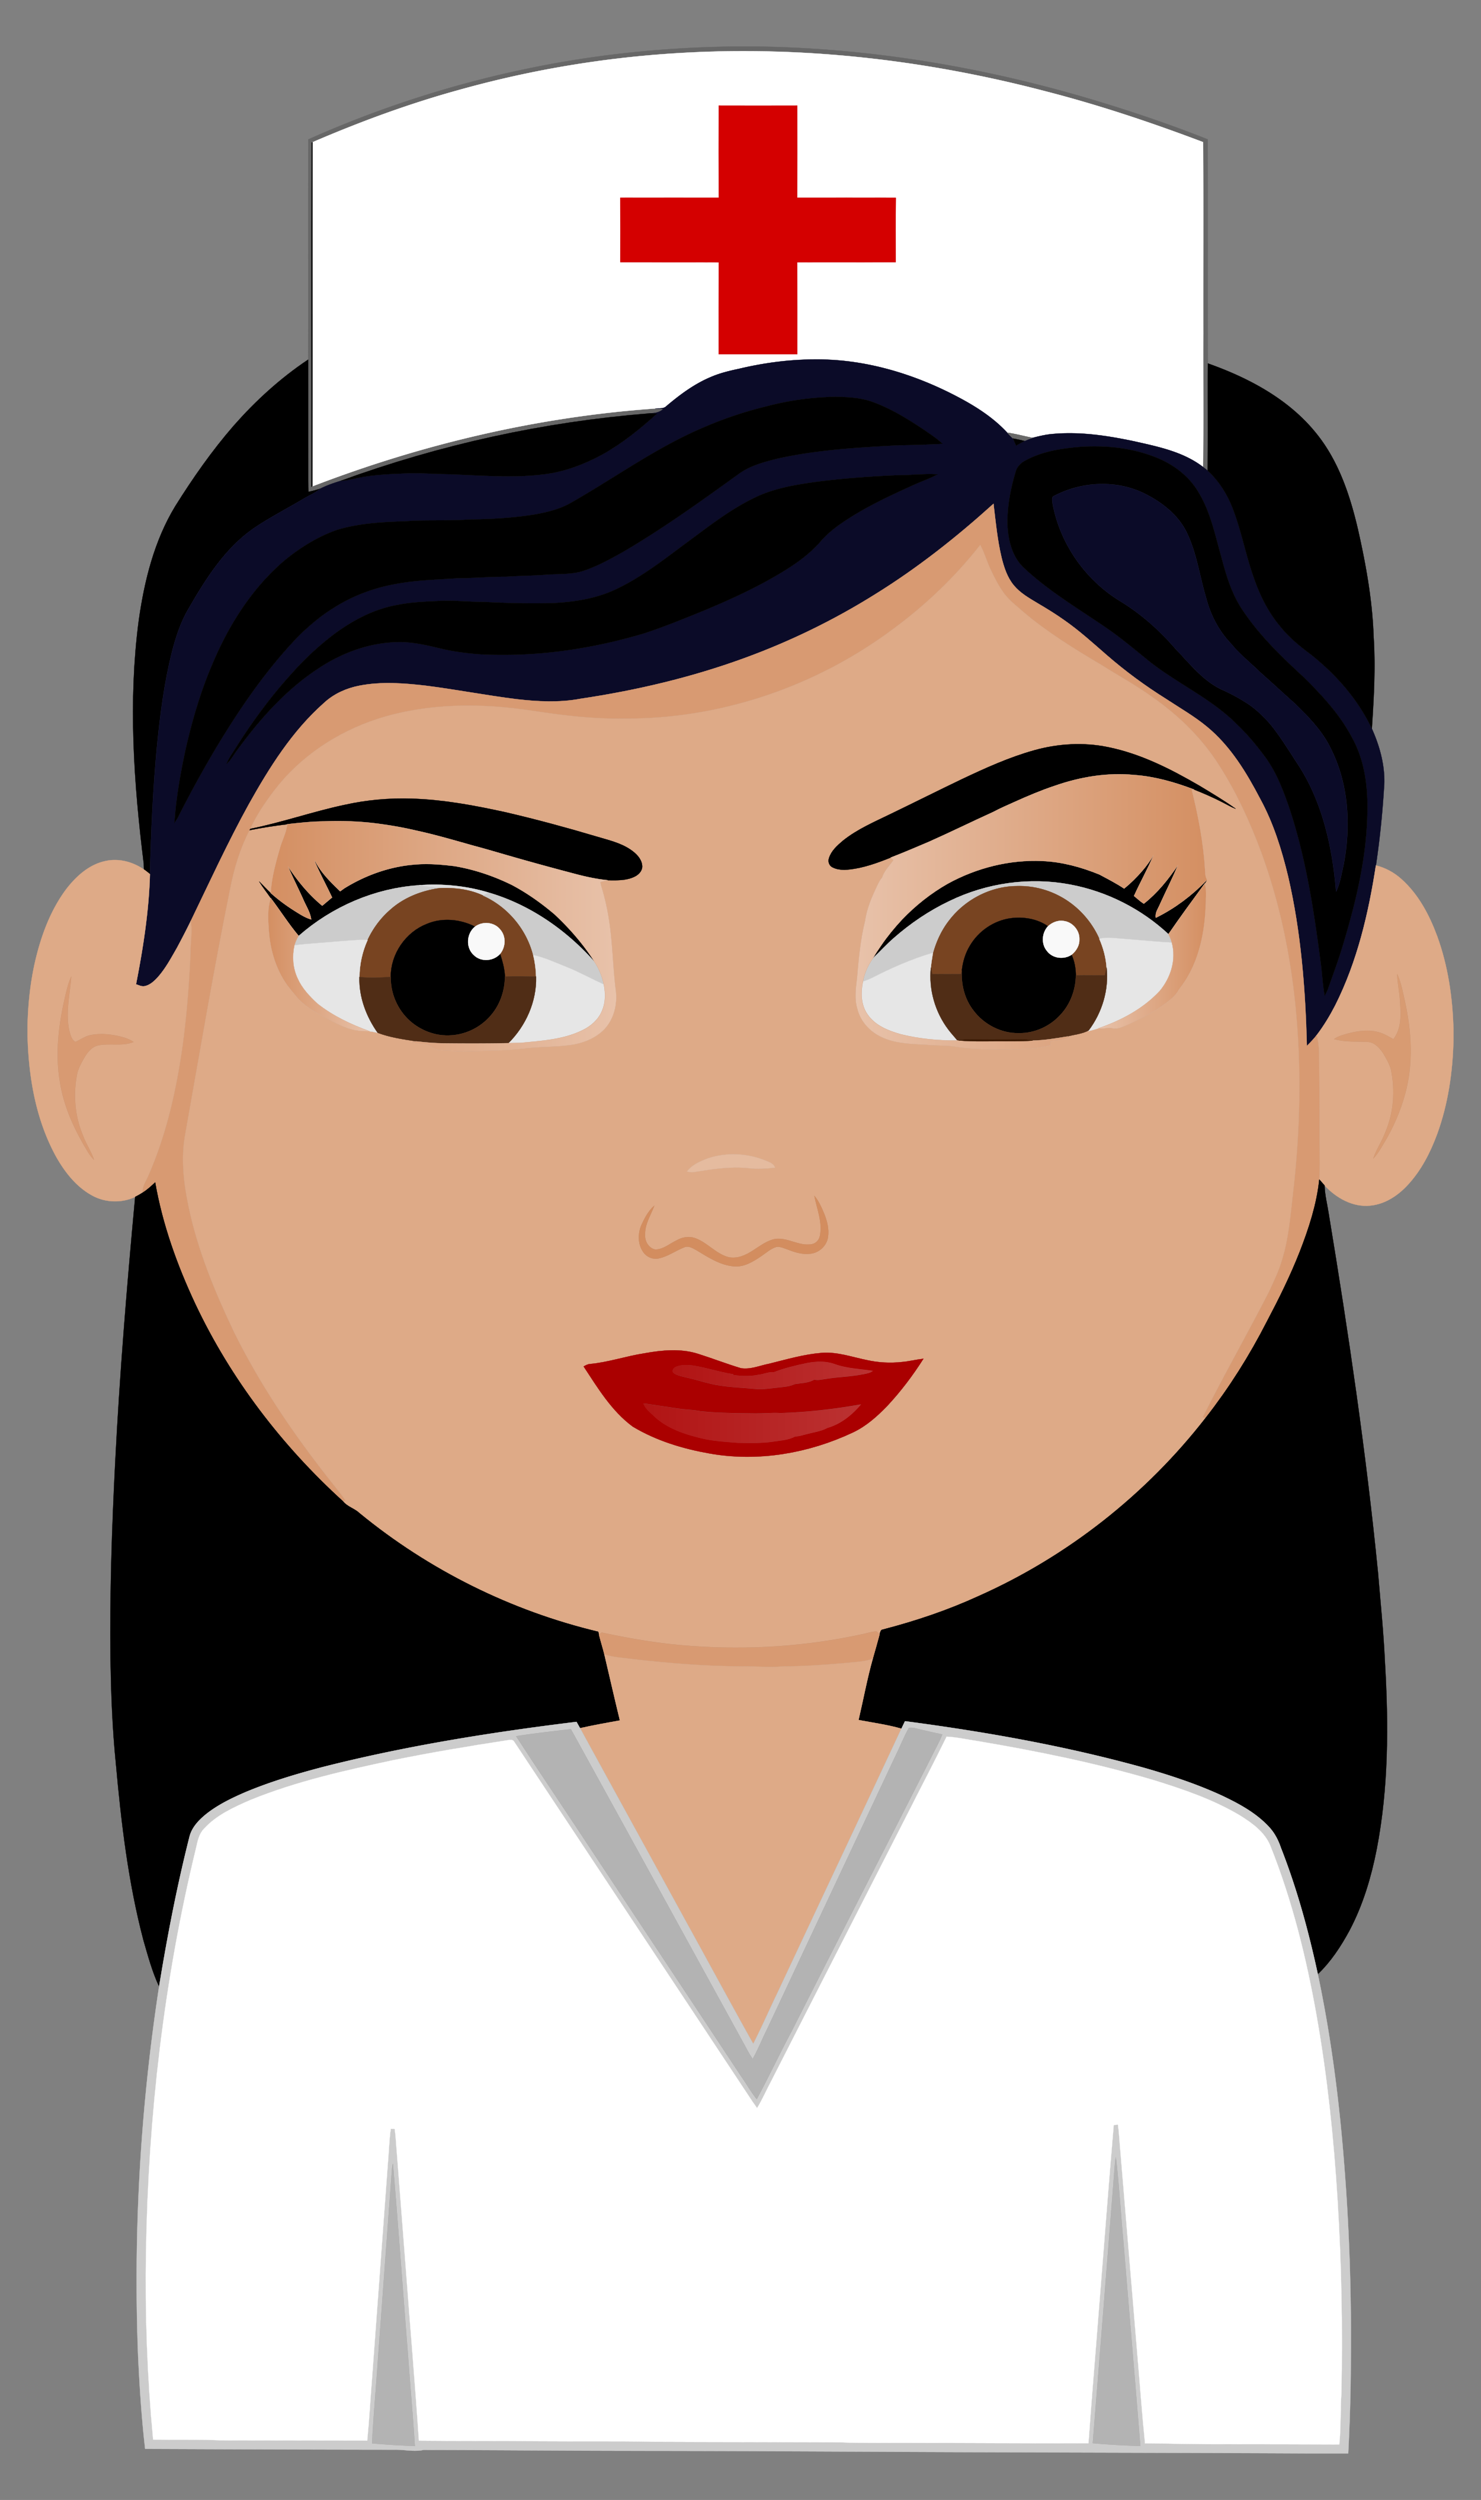 <svg xmlns="http://www.w3.org/2000/svg" viewBox="-22 -37.118 1182 1994.236"><rect x="-22" y="-37.118" width="1182" height="1994.236" fill="#808080" stroke="none"/><path fill="#676767" stroke="#676767" stroke-width=".2" d="M563.54 0h18.9c93.48 1.38 186.47 17.45 275.76 44.89 28.25 8.67 56.25 18.25 83.71 29.17.21 59.57-.04 119.16.13 178.74-.2 28.51.2 57.03-.21 85.54a78.102 78.102 0 00-3.69-2.95c.43-35.46.06-70.93.18-106.39-.09-50.91.18-101.83-.13-152.74-40.97-15.49-82.57-29.43-125.01-40.36C717.32 10.69 617.56-.85 518.51 5.32a835.086 835.086 0 00-173.93 29.25c-40.04 11-79.07 25.38-117.19 41.78l-.66.32c-.32 91.48.01 182.99-.16 274.48l.7-.3c87.56-33.7 179.92-55.48 273.58-62.1 2.15.06 4.3.23 6.46.42-3.1 2.96-7.42 3.34-11.48 3.52-83.92 6.67-166.93 24.9-246 53.79-5.58 1.69-11.13 3.59-16.32 6.26-3.05 1-6.15 1.82-9.28 2.52-.17-2.75-.29-5.5-.3-8.26.02-32.41.04-64.82-.01-97.24.16-58.55-.1-117.12.13-175.67 57.57-25.69 118-45.02 179.8-57.45C456.39 5.98 509.96.67 563.54 0z"/><path fill="#FFF" stroke="#FFF" stroke-width=".2" d="M518.51 5.32c99.05-6.17 198.81 5.37 294.67 30.58 42.44 10.93 84.04 24.87 125.01 40.36.31 50.91.04 101.83.13 152.74-.12 35.46.25 70.93-.18 106.39-15.91-12.2-35.99-16.2-55.09-20.51-21.01-4.42-42.55-7.75-64.06-5.88-5.73.39-11.33 1.72-16.86 3.16-6.77-1.32-13.43-3.19-20.26-4.15-12.99-14.01-29.75-23.76-46.7-32.18C702.23 259.6 665.9 249.39 629 249.6c-20.54 0-41.02 2.68-60.99 7.42-7.63 1.63-15.27 3.43-22.45 6.52-13.22 5.49-24.83 14.11-35.69 23.3-2.39 2.4-5.98 1.6-9.02 1.91-93.66 6.62-186.02 28.4-273.58 62.1.21-91.49-.01-183 .12-274.5 38.12-16.4 77.15-30.78 117.19-41.78A835.086 835.086 0 01518.51 5.32m33.11 41.77c-.06 24.53-.1 49.05.02 73.58-26.2 0-52.4-.04-78.6.02.1 17.1.05 34.19.02 51.29 26.19.11 52.38-.07 78.57.09-.12 24.45-.02 48.9-.05 73.35 20.92.03 41.83.04 62.75 0-.02-24.45.05-48.91-.04-73.36 26.19-.13 52.38.03 78.58-.08.01-17.09-.13-34.19.07-51.28-26.22-.07-52.43-.04-78.65-.02.08-24.53.04-49.06.02-73.59-20.9.07-41.79.07-62.69 0z"/><path fill="#D40000" stroke="#D40000" stroke-width=".2" d="M551.62 47.09c20.9.07 41.79.07 62.69 0 .02 24.53.06 49.06-.02 73.59 26.22-.02 52.43-.05 78.65.02-.2 17.09-.06 34.19-.07 51.28-26.2.11-52.39-.05-78.58.08.09 24.45.02 48.91.04 73.36-20.92.04-41.83.03-62.75 0 .03-24.45-.07-48.9.05-73.35-26.19-.16-52.38.02-78.57-.09.03-17.1.08-34.19-.02-51.29 26.2-.06 52.4-.02 78.6-.02-.12-24.53-.08-49.05-.02-73.58z"/><path stroke="#000" stroke-width=".2" d="M226.73 76.67l.66-.32c-.13 91.5.09 183.01-.12 274.5l-.7.3c.17-91.49-.16-183 .16-274.48z"/><path stroke="#000" stroke-width=".2" d="M164.5 302.48c17.52-19.93 37.33-37.97 59.42-52.72.05 32.42.03 64.83.01 97.24.01 2.76.13 5.51.3 8.26 3.13-.7 6.23-1.52 9.28-2.52-3.64 3.21-8.18 5.03-12.33 7.44-13.55 8.15-27.72 15.28-40.81 24.19-22.96 16.01-38.15 40.24-51.92 64.06-6.36 10.74-10.17 22.73-13.28 34.76-6.16 24.57-9.37 49.75-11.87 74.91-3.25 33.95-4.76 68.04-5.62 102.12-1.57-1.27-3.13-2.53-4.78-3.69 0-1.53-.05-3.05-.14-4.56-8.01-64.36-12.55-129.81-3.98-194.37 4.47-31.54 12.34-63.32 29.01-90.79 14.07-22.48 29.3-44.3 46.71-64.33z"/><path fill="#0B0B28" stroke="#0B0B28" stroke-width=".2" d="M568.01 257.02c19.97-4.74 40.45-7.42 60.99-7.42 36.9-.21 73.23 10 106.17 26.23 16.95 8.42 33.71 18.17 46.7 32.18 1.49 1.59 2.95 3.23 4.64 4.63.73 1.94 1.57 3.83 2.46 5.71 2.21-1.23 4.38-2.53 6.62-3.72 2.11-.96 4.3-1.81 6.54-2.47 5.53-1.44 11.13-2.77 16.86-3.16 21.51-1.87 43.05 1.46 64.06 5.88 19.1 4.31 39.18 8.31 55.09 20.51 1.25.94 2.48 1.92 3.69 2.95 9.96 9.01 16.89 20.93 21.29 33.54 6.06 16.62 9.34 34.08 15.21 50.76 4.78 14.06 11.29 27.72 20.85 39.19 6.87 8.8 15.47 16 24.39 22.63 20.41 16.04 38.12 36.03 49.3 59.63 6.07 13.47 10.18 28.08 9.98 42.95-1.24 22.14-3.44 44.25-6.72 66.19-5.89 38.3-14.9 76.67-32.4 111.47-4.28 8.33-9.13 16.38-14.8 23.84-2.42 3.07-5.1 5.93-7.9 8.66-1.17-45.36-4.7-90.92-14.99-135.21-5.12-21.29-11.69-42.44-22.21-61.73-11.06-21.17-23.8-42.23-42.46-57.59-10.19-8.45-21.75-15.01-32.76-22.29-16.58-10.36-32.38-21.97-47.14-34.79-11.11-9.62-21.98-19.58-34.07-27.98-6.91-4.91-14.13-9.34-21.43-13.62-6.71-4.05-13.73-8.01-18.8-14.13-5.28-6.34-7.86-14.37-9.82-22.25-3.35-14.09-4.71-28.54-6.43-42.89-29.5 26.7-60.88 51.46-94.75 72.41-32.84 20.53-67.87 37.55-104.27 50.8-42.19 15.39-86.12 25.72-130.5 32.34-16.87 3.22-34.19 2.32-51.15.34-24.37-3.04-48.5-7.74-72.86-10.81-17.39-1.99-35.2-3.34-52.5.04-10.44 2.01-20.5 6.5-28.32 13.79-25.4 22.46-43.64 51.59-60.05 80.93-16.76 30.34-31.21 61.88-46.3 93.07-3.54 7.26-7.28 14.42-11.09 21.54-4.8 8.31-9.34 16.93-15.92 24.02-2.67 2.79-5.78 5.53-9.68 6.33-2.43.55-4.73-.76-6.97-1.47 5.7-28.98 10.26-58.27 11.12-87.83.86-34.08 2.37-68.17 5.62-102.12 2.5-25.16 5.71-50.34 11.87-74.91 3.11-12.03 6.92-24.02 13.28-34.76 13.77-23.82 28.96-48.05 51.92-64.06 13.09-8.91 27.26-16.04 40.81-24.19 4.15-2.41 8.69-4.23 12.33-7.44 5.19-2.67 10.74-4.57 16.32-6.26 2.82-.24 5.64-.51 8.4-1.2 14.11-3.56 28.73-4.23 43.21-4.79 8.19-.56 16.37.14 24.56.38 28.7.39 57.52 4.02 86.15.33 16.34-1.94 32-7.87 46.4-15.68 15.95-8.85 30.21-20.4 43.69-32.6-2.14-.12-4.28-.23-6.41-.23 4.06-.18 8.38-.56 11.48-3.52-2.16-.19-4.31-.36-6.46-.42 3.04-.31 6.63.49 9.02-1.91 10.86-9.19 22.47-17.81 35.69-23.3 7.18-3.09 14.82-4.89 22.45-6.52m21.98 29.97a311.082 311.082 0 00-51.64 17.39c-37.65 16.13-70.82 40.53-106.35 60.56-8.34 4.35-17.57 6.59-26.76 8.29-17.29 2.81-34.81 3.87-52.3 4.05-16.95 1.31-33.97.17-50.93 1.41-18.32.62-36.91 1.56-54.59 6.77-15.55 5.36-29.71 14.18-42.39 24.57-25.82 22.05-44.42 51.44-57.46 82.55-9.38 21.76-16.01 44.59-21.3 67.66-4.17 19.43-7.71 39.09-9 58.95.94-1.37 1.87-2.76 2.68-4.21 9.25-18.45 19.22-36.55 29.73-54.32 19.63-32.72 41.31-64.55 68.08-91.9 7.97-7.47 16.28-14.66 25.62-20.4 15.44-10.07 33.04-16.67 51.18-19.8 15.96-2.97 32.23-3.33 48.39-4.45 13.04-.04 26.02-1.3 39.06-1.23 10.96-.81 21.96-.74 32.92-1.68 8.96-.52 18.09-.15 26.86-2.39 11.8-3.65 22.67-9.64 33.4-15.65 31.96-18.67 62-40.34 92-61.96 9.18-6.87 20.47-9.78 31.4-12.54 31.65-7.03 64.12-8.85 96.39-10.63 11.72-.14 23.44-.51 35.14-1.17-4.08-4-8.95-7.05-13.58-10.36-13.09-8.74-26.56-17.22-41.39-22.68-9.61-3.63-19.96-4.18-30.12-4.4-18.55.36-37.09 2.81-55.04 7.57m206.33 43.33c-3.74 1.89-6.76 5.14-7.79 9.26-4 13.43-6.65 27.42-6.42 41.47.48 12.29 3.49 25.38 12.56 34.28 20.74 19.58 45.57 33.94 68.89 50.13 11.26 7.95 21.74 16.91 32.48 25.53 22.39 17.53 49.05 29.35 69.25 49.72 8.56 8.18 16.14 17.32 23.11 26.87 8.25 11.48 13.38 24.77 18.04 38.01 13.59 40.23 20.08 82.41 25.55 124.38 1.31 9.01 1.56 18.17 3.3 27.12.92-1.71 1.81-3.42 2.51-5.22 3.9-11.16 8.08-22.22 11.48-33.54 10.98-36.11 20.03-73.38 20-111.33.15-19.21-2.89-38.98-12.39-55.93-9.56-18.2-23.72-33.4-38.21-47.76-17.67-16.33-35.28-33.17-48.72-53.28-8.97-13.05-13.49-28.44-17.46-43.59-4.84-17.07-8.43-34.87-17.66-50.26-7.95-13.99-21.75-23.95-36.72-29.32-18.14-6.8-37.83-8.73-57.07-7.56-15.31 1.27-31.1 3.48-44.73 11.02M693 342.03c-21.02.99-42.04 2.49-62.92 5.17-16.34 2.28-32.93 4.92-48.02 11.88-21.28 9.91-39.64 24.74-58.46 38.52-17.57 13.12-35.11 26.68-55.14 35.91-15.48 7.09-32.58 9.65-49.45 10.51-18.35.45-36.7.01-55.01-.97-11.35.07-22.67-1.31-34.03-.85-11.56.6-23.19.91-34.58 3.22-18.82 3.22-36.06 12.4-51.23 23.74a234.136 234.136 0 00-33.17 30.86c-17.71 19.37-33.12 40.74-47.02 62.97-1.99 2.89-3.87 5.88-5.09 9.19 2.91-2.62 4.93-5.98 7.11-9.19 18.3-25.24 39.24-49.21 65.46-66.48 19.56-13.22 42.8-21.63 66.57-21.5 10.79.17 21.32 2.72 31.77 5.19 10.23 2.48 20.7 3.76 31.18 4.59 44.27 2.39 88.76-4.09 131.17-16.7 16.67-5.47 32.91-12.18 49.16-18.8 17.49-7.37 34.85-15.18 51.4-24.51 14.95-8.41 29.9-17.73 41.05-30.99 4.49-4.9 9.58-9.23 15.04-12.99 18.05-12.59 38.07-21.91 58.04-30.96 6.41-2.94 13.14-5.18 19.35-8.54-11.07-.7-22.11.79-33.18.73z"/><path stroke="#000" stroke-width=".2" d="M942.04 252.8c32.27 11.42 64.07 28.2 86 55.19 18.13 22.06 27.37 49.77 33.76 77.21 6.39 28.23 11.55 56.87 12.51 85.86 1.58 24.34.19 48.74-1.44 73.03-11.18-23.6-28.89-43.59-49.3-59.63-8.92-6.63-17.52-13.83-24.39-22.63-9.56-11.47-16.07-25.13-20.85-39.19-5.87-16.68-9.15-34.14-15.21-50.76-4.4-12.61-11.33-24.53-21.29-33.54.41-28.51.01-57.03.21-85.54zM589.99 286.99c17.95-4.76 36.49-7.21 55.04-7.57 10.16.22 20.51.77 30.12 4.4 14.83 5.46 28.3 13.94 41.39 22.68 4.63 3.31 9.5 6.36 13.58 10.36-11.7.66-23.42 1.03-35.14 1.17-32.27 1.78-64.74 3.6-96.39 10.63-10.93 2.76-22.22 5.67-31.4 12.54-30 21.62-60.04 43.29-92 61.96-10.73 6.01-21.6 12-33.4 15.65-8.77 2.24-17.9 1.87-26.86 2.39-10.96.94-21.96.87-32.92 1.68-13.04-.07-26.02 1.19-39.06 1.23-16.16 1.12-32.43 1.48-48.39 4.45-18.14 3.13-35.74 9.73-51.18 19.8-9.34 5.74-17.65 12.93-25.62 20.4-26.77 27.35-48.45 59.18-68.08 91.9-10.51 17.77-20.48 35.87-29.73 54.32-.81 1.45-1.74 2.84-2.68 4.21 1.29-19.86 4.83-39.52 9-58.95 5.29-23.07 11.92-45.9 21.3-67.66 13.04-31.11 31.64-60.5 57.46-82.55 12.68-10.39 26.84-19.21 42.39-24.57 17.68-5.21 36.27-6.15 54.59-6.77 16.96-1.24 33.98-.1 50.93-1.41 17.49-.18 35.01-1.24 52.3-4.05 9.19-1.7 18.42-3.94 26.76-8.29 35.53-20.03 68.7-44.43 106.35-60.56a311.082 311.082 0 0151.64-17.39z"/><path stroke="#000" stroke-width=".2" d="M249.83 346.48c79.07-28.89 162.08-47.12 246-53.79 2.13 0 4.27.11 6.41.23-13.48 12.2-27.74 23.75-43.69 32.6-14.4 7.81-30.06 13.74-46.4 15.68-28.63 3.69-57.45.06-86.15-.33-8.19-.24-16.37-.94-24.56-.38-14.48.56-29.1 1.23-43.21 4.79-2.76.69-5.58.96-8.4 1.2z"/><path fill="#6A6A69" stroke="#6A6A69" stroke-width=".2" d="M781.87 308.01c6.83.96 13.49 2.83 20.26 4.15-2.24.66-4.43 1.51-6.54 2.47-3.01-.78-6.05-1.37-9.08-1.99-1.69-1.4-3.15-3.04-4.64-4.63z"/><path fill="#010102" stroke="#010102" stroke-width=".2" d="M788.97 318.35c-.89-1.88-1.73-3.77-2.46-5.71 3.03.62 6.07 1.21 9.08 1.99-2.24 1.19-4.41 2.49-6.62 3.72z"/><path stroke="#000" stroke-width=".2" d="M796.32 330.32c13.63-7.54 29.42-9.75 44.73-11.02 19.24-1.17 38.93.76 57.07 7.56 14.97 5.37 28.77 15.33 36.72 29.32 9.23 15.39 12.82 33.19 17.66 50.26 3.97 15.15 8.49 30.54 17.46 43.59 13.44 20.11 31.05 36.95 48.72 53.28 14.49 14.36 28.65 29.56 38.21 47.76 9.5 16.95 12.54 36.72 12.39 55.93.03 37.95-9.02 75.22-20 111.33-3.4 11.32-7.58 22.38-11.48 33.54-.7 1.8-1.59 3.51-2.51 5.22-1.74-8.95-1.99-18.11-3.3-27.12-5.47-41.97-11.96-84.15-25.55-124.38-4.66-13.24-9.79-26.53-18.04-38.01-6.97-9.55-14.55-18.69-23.11-26.87-20.2-20.37-46.86-32.19-69.25-49.72-10.74-8.62-21.22-17.58-32.48-25.53-23.32-16.19-48.15-30.55-68.89-50.13-9.07-8.9-12.08-21.99-12.56-34.28-.23-14.05 2.42-28.04 6.42-41.47 1.03-4.12 4.05-7.37 7.79-9.26m23.08 28.08c-2.35.88-1.62 3.68-1.44 5.59 5.73 32.19 25.95 61.26 53.8 78.3 16.66 10.08 31.38 23.15 44.1 37.85 11.3 11.68 21.56 25.18 36.48 32.5 6.53 2.93 12.91 6.18 18.97 10.01 7.97 4.77 14.73 11.29 20.8 18.27 7.54 9.34 13.86 19.58 20.37 29.65 20.72 30.44 28.84 67.48 31.87 103.67 3.28-6.86 4.36-14.47 6.07-21.81 5.83-30.6 4.09-63.6-9.97-91.82-6.76-14.35-18-25.89-29.29-36.77-9.33-8.34-18.5-16.84-27.87-25.13-7.57-7.44-15.99-14.02-22.7-22.3-9.9-10.24-16.54-23.26-20.06-36.99-5.01-16.73-7.27-34.37-14.67-50.31-6.65-14.88-20.17-25.49-34.47-32.55-22.47-11.1-49.98-9.68-71.99 1.84zM693 342.03c11.07.06 22.11-1.43 33.18-.73-6.21 3.36-12.94 5.6-19.35 8.54-19.97 9.05-39.99 18.37-58.04 30.96-5.46 3.76-10.55 8.09-15.04 12.99-11.15 13.26-26.1 22.58-41.05 30.99-16.55 9.33-33.91 17.14-51.4 24.51-16.25 6.62-32.49 13.33-49.16 18.8-42.41 12.61-86.9 19.09-131.17 16.7-10.48-.83-20.95-2.11-31.18-4.59-10.45-2.47-20.98-5.02-31.77-5.19-23.77-.13-47.01 8.28-66.57 21.5-26.22 17.27-47.16 41.24-65.46 66.48-2.18 3.21-4.2 6.57-7.11 9.19 1.22-3.31 3.1-6.3 5.09-9.19 13.9-22.23 29.31-43.6 47.02-62.97a234.136 234.136 0 0133.17-30.86c15.17-11.34 32.41-20.52 51.23-23.74 11.39-2.31 23.02-2.62 34.58-3.22 11.36-.46 22.68.92 34.03.85 18.31.98 36.66 1.42 55.01.97 16.87-.86 33.97-3.42 49.45-10.51 20.03-9.23 37.57-22.79 55.14-35.91 18.82-13.78 37.18-28.61 58.46-38.52 15.09-6.96 31.68-9.6 48.02-11.88 20.88-2.68 41.9-4.18 62.92-5.17z"/><path fill="#0B0B28" stroke="#0B0B28" stroke-width=".2" d="M819.4 358.4c22.01-11.52 49.52-12.94 71.99-1.84 14.3 7.06 27.82 17.67 34.47 32.55 7.4 15.94 9.66 33.58 14.67 50.31 3.52 13.73 10.16 26.75 20.06 36.99 6.71 8.28 15.13 14.86 22.7 22.3 9.37 8.29 18.54 16.79 27.87 25.13 11.29 10.88 22.53 22.42 29.29 36.77 14.06 28.22 15.8 61.22 9.97 91.82-1.71 7.34-2.79 14.95-6.07 21.81-3.03-36.19-11.15-73.23-31.87-103.67-6.51-10.07-12.83-20.31-20.37-29.65-6.07-6.98-12.83-13.5-20.8-18.27-6.06-3.83-12.44-7.08-18.97-10.01-14.92-7.32-25.18-20.82-36.48-32.5-12.72-14.7-27.44-27.77-44.1-37.85-27.85-17.04-48.07-46.11-53.8-78.3-.18-1.91-.91-4.71 1.44-5.59z"/><path fill="#D89A72" stroke="#D89A72" stroke-width=".2" d="M676.17 437.13c33.87-20.95 65.25-45.71 94.75-72.41 1.72 14.35 3.08 28.8 6.43 42.89 1.96 7.88 4.54 15.91 9.82 22.25 5.07 6.12 12.09 10.08 18.8 14.13 7.3 4.28 14.52 8.71 21.43 13.62 12.09 8.4 22.96 18.36 34.07 27.98 14.76 12.82 30.56 24.43 47.14 34.79 11.01 7.28 22.57 13.84 32.76 22.29 18.66 15.36 31.4 36.42 42.46 57.59 10.52 19.29 17.09 40.44 22.21 61.73 10.29 44.29 13.82 89.85 14.99 135.21 2.8-2.73 5.48-5.59 7.9-8.66 2.37 8.62 1.78 17.62 1.98 26.46.37 25.1.05 50.2.45 75.3 0 4.49-.1 8.98-.42 13.47-2.08 19.89-8.38 39.04-15.59 57.59-7.51 19.12-16.64 37.54-26.23 55.69-13.82 27.08-30.12 52.93-48.87 76.87-.8-.17-1.59-.33-2.37-.48 16.97-33.85 35.79-66.76 53.04-100.47 3.68-8.16 7.7-16.22 10.19-24.85 5.29-16.95 6.73-34.73 8.71-52.28 5.88-50.01 7.11-100.64 2.07-150.77-4.2-41.72-12.95-83.1-27.38-122.51-9.06-24.34-19.94-48.14-34.06-69.98-13.72-21.43-32.29-39.45-53.14-53.9-12.72-9.25-26.61-16.7-39.87-25.12-21.89-12.97-43.7-26.35-63.11-42.89-5.09-4.57-10.69-8.68-14.78-14.22-4.55-6.09-7.95-12.93-11.15-19.79-2.95-6.25-4.75-12.99-8.06-19.07-19.83 25.25-43.22 47.64-69.05 66.7-61.59 46.18-138.2 72.35-215.3 71.83-24.46.47-48.8-2.58-72.94-6.23-41.01-6.31-83.86-6.31-123.69 6.46-32.33 10.51-62.01 30.16-82.67 57.34-7.17 9.53-14.02 19.44-18.89 30.37-.14.26-.43.79-.57 1.06-7.59 14.61-12.36 30.51-15.51 46.63-13.15 64.85-24.17 130.11-35.76 195.25-3.74 19.37-1.48 39.29 2.55 58.42 7.28 34.82 20.98 67.89 36.21 99.9 20.84 42.25 47.49 81.4 76.61 118.35 4.2 5.41 8.75 10.57 12.44 16.37-.53.1-1.58.29-2.1.38-48.76-44.31-89.62-97.7-117.79-157.36-14.49-30.87-26.16-63.3-32.04-96.97-3.15 2.95-6.33 5.93-10.03 8.2-.43-5.11 2.83-9.34 4.67-13.84 13.81-31.54 21.61-65.36 26.64-99.31 3.74-25.89 5.75-52.01 6.93-78.14-.1-8.46 1.63-16.96.17-25.37 15.09-31.19 29.54-62.73 46.3-93.07 16.41-29.34 34.65-58.47 60.05-80.93 7.82-7.29 17.88-11.78 28.32-13.79 17.3-3.38 35.11-2.03 52.5-.04 24.36 3.07 48.49 7.77 72.86 10.81 16.96 1.98 34.28 2.88 51.15-.34 44.38-6.62 88.31-16.95 130.5-32.34 36.4-13.25 71.43-30.27 104.27-50.8z"/><path fill="#DEAA87" stroke="#DEAA87" stroke-width=".2" d="M691.29 464.29c25.83-19.06 49.22-41.45 69.05-66.7 3.31 6.08 5.11 12.82 8.06 19.07 3.2 6.86 6.6 13.7 11.15 19.79 4.09 5.54 9.69 9.65 14.78 14.22 19.41 16.54 41.22 29.92 63.11 42.89 13.26 8.42 27.15 15.87 39.87 25.12 20.85 14.45 39.42 32.47 53.14 53.9 14.12 21.84 25 45.64 34.06 69.98 14.43 39.41 23.18 80.79 27.38 122.51 5.04 50.13 3.81 100.76-2.07 150.77-1.98 17.55-3.42 35.33-8.71 52.28-2.49 8.63-6.51 16.69-10.19 24.85-17.25 33.71-36.07 66.62-53.04 100.47.78.15 1.57.31 2.37.48-47.58 61.23-110.34 110.63-181.2 142.16-24.5 11.25-50.16 19.87-76.23 26.64-2.09.13-2.29 2.44-2.83 4-.76-.85-1.5-1.7-2.33-2.43-3.56.04-6.97 1.26-10.42 2-44.96 9.9-91.38 13.02-137.27 9.63-24.18-1.63-48.12-5.66-71.8-10.76-.71.58-1.42 1.17-2.13 1.77-.16-.59-.47-1.79-.62-2.39-69.53-16.59-135.14-49.19-190.4-94.51-4.02-3.88-9.81-5.12-13.35-9.61.52-.09 1.57-.28 2.1-.38-3.69-5.8-8.24-10.96-12.44-16.37-29.12-36.95-55.77-76.1-76.61-118.35-15.23-32.01-28.93-65.08-36.21-99.9-4.03-19.13-6.29-39.05-2.55-58.42 11.59-65.14 22.61-130.4 35.76-195.25 3.15-16.12 7.92-32.02 15.51-46.63 9.95-1.97 19.97-3.52 30.03-4.76-.82 6.94-4.32 13.13-6.09 19.83-3.27 11.46-6.5 23.1-7.11 35.05-3.24-2.89-6.06-6.19-9.21-9.18 2.78 4.6 6.21 8.75 9.23 13.2-2.87 8.36-2.12 17.32-1.56 25.98 1.11 15.44 5.63 30.87 14.69 43.56 2.13 2.9 4.49 5.62 6.77 8.4 6.21 8.03 15.37 12.85 24.04 17.75 7.74 3.9 15.42 8.47 24.11 9.87 3.61.65 7.29.65 10.95.74 2.11.33 4.23.67 6.33 1.17 9.86 3.77 20.41 5.2 30.78 6.85-1.49.21-2.97.46-4.43.74 3.7 1.01 7.53 1.35 11.33 1.73 4.3.17 7.1 4.33 11.44 4.45 6.49.58 13.02.77 19.53 1.06 16.36-.59 32.77-.41 49.06-2.34 12.39-1.49 24.95-1.06 37.31-2.88 9.7-1.52 19.36-5.48 26.21-12.7 7.37-8.05 10.16-19.54 8.91-30.23-1.8-13.76-2.29-27.65-3.65-41.46-1.27-14.33-3.75-28.58-8.06-42.32-.25-1.03-.47-2.07-.68-3.09 2.02-.52 4.04-1.06 6.09-1.49 7.29.09 15.04.39 21.69-3.11 3.24-1.67 6.15-5.03 5.55-8.9-.66-5.42-4.95-9.44-9.21-12.37-8.41-5.72-18.52-7.81-28.09-10.73-23.73-7.09-47.66-13.51-71.78-19.13-24.49-5.36-49.29-10.03-74.41-10.82-18.14-.64-36.34 1.02-54.06 4.96-25.3 5.36-49.79 14.01-75.14 19.11 4.87-10.93 11.72-20.84 18.89-30.37 20.66-27.18 50.34-46.83 82.67-57.34 39.83-12.77 82.68-12.77 123.69-6.46 24.14 3.65 48.48 6.7 72.94 6.23 77.1.52 153.71-25.65 215.3-71.83m112.25 97.07c-20.1 5.59-39.17 14.26-57.98 23.16-18.68 8.94-37.18 18.24-55.83 27.24-13.41 6.58-27.42 12.42-39.13 21.87-4.49 3.81-9.21 8.04-10.99 13.85-.98 2.68.16 5.89 2.73 7.22 4.13 2.2 9.03 2.22 13.59 1.76 11.46-1.28 22.39-5.25 33.03-9.53.67.73 1.34 1.46 2.02 2.21-3.24 4.46-7.34 8.48-9.05 13.86-1.83 1.97-2.92 4.47-4.1 6.86-4.13 8.78-8.06 17.86-9.4 27.55-3.74 14.92-5.11 30.3-6.42 45.58-.97 8.17-2.23 16.62.25 24.66 2.13 8.9 8.4 16.4 16.24 20.95 11.91 6.91 26.09 6.99 39.45 7.74 8.23.82 16.6.21 24.76 1.83 10.69 1.39 21.5 1.92 32.29 1.82 13.93.02 28.17.46 41.71-3.41-.09-1.09-.15-2.16-.21-3.22 5.31-.52 10.88-.76 15.68-3.38-.61-.07-1.82-.2-2.43-.27 5.67-1.62 11.94-1.99 17.12-4.86l-.46.64c2.79-.68 5.57-1.41 8.31-2.32 3.7.85 7.43-.93 11.15-.02 4.1 1.04 8-1.16 11.71-2.61 9.8-4.55 19.56-9.32 28.41-15.56 4.89-3.67 10.27-7.31 13.1-12.92 14.45-17.98 19.91-41.46 21.11-64.07-.03-6.79 1.36-13.74-.63-20.38.54-.84 1.05-1.69 1.52-2.56.1-.09.29-.27.39-.35-1.55-2.3-1.49-5.12-1.66-7.76-1.29-21.66-5.41-43.04-10.61-64.07.47-.03 1.42-.1 1.9-.13 7.77 3.09 15.44 6.43 22.88 10.27 3.38 1.7 6.62 3.71 10.2 5.03-9.27-6.63-19.12-12.45-28.87-18.35-22.92-13.31-47.01-25.59-73.2-30.85-19.37-3.97-39.58-2.77-58.58 2.52M542.86 886.94c-6.1 2.32-12.49 5.04-16.54 10.42 1.72.45 3.5.86 5.29.52 14.58-2.34 29.39-4.78 44.19-3.12 6.91.87 13.85.32 20.74-.45-1.09-3.26-4.49-4.39-7.37-5.55-14.57-5.99-31.34-6.84-46.31-1.82m85.09 29.87c2.01 10.42 6.59 20.86 4.5 31.64-.58 3.58-3.35 6.55-7.01 7.03-9.78 1.53-18.63-5.42-28.4-4.31-6.72 1.13-12.2 5.51-17.82 9.05-5.84 3.85-12.89 7.19-20.04 5.48-10.05-2.82-16.81-11.8-26.58-15.19-4.76-1.61-10.01-.76-14.32 1.69-5.62 2.64-10.68 7.31-17.16 7.49-5.24-.91-8.64-6.56-8.29-11.67-.34-8.48 4.53-15.71 7.38-23.34-4.72 4.05-7.65 9.72-10.22 15.29-2.99 6.87-3.04 15.36 1.37 21.65 2.64 4.01 7.74 6.17 12.45 5.08 7.26-1.55 13.34-6.1 20.16-8.78 3.42-1.62 6.89.62 9.84 2.23 9.35 5.62 18.94 12.06 30.14 12.91 8.16.67 15.39-3.93 21.85-8.31 3.81-2.55 7.29-5.86 11.78-7.18 3.33-.53 6.48 1.21 9.57 2.22 5.63 2.22 11.7 3.98 17.82 3.16 6.76-.76 12.81-6.3 13.83-13.08 1.06-6.65-.77-13.34-3.28-19.45-2.03-4.79-4.2-9.6-7.57-13.61M492.4 1042.42c-14.61 2.25-28.72 7.15-43.47 8.55-1.88.11-3.52 1.06-5.12 1.94 11.35 17.23 22.36 35.6 39.26 48.01 18.71 11.22 39.96 17.68 61.36 21.42 38.61 6.88 78.91-.15 114.2-16.75 10.66-4.98 19.53-12.95 27.62-21.34 10.75-11.54 20.3-24.17 28.75-37.48-5.86.64-11.59 2.17-17.47 2.64-9.16 1.02-18.46.47-27.45-1.52-11.96-2.39-23.78-6.76-36.15-5.8-14.35 1.13-28.22 5.26-42.14 8.68-7.36 1.43-14.75 4.77-22.34 3.59-11.56-3.45-22.81-7.86-34.32-11.49-13.84-4.42-28.67-2.98-42.73-.45z"/><path stroke="#000" stroke-width=".2" d="M803.54 561.36c19-5.29 39.21-6.49 58.58-2.52 26.19 5.26 50.28 17.54 73.2 30.85 9.75 5.9 19.6 11.72 28.87 18.35-3.58-1.32-6.82-3.33-10.2-5.03-7.44-3.84-15.11-7.18-22.88-10.27-15.33-5.84-31.32-10.45-47.74-11.65-21.5-2.14-43.25 1.54-63.55 8.61-10.96 3.64-21.62 8.16-32.14 12.9-5.66 2.55-11.38 4.98-16.85 7.92-17.2 7.8-34.16 16.15-51.42 23.83-10.11 4.29-20.21 8.62-30.45 12.58-10.64 4.28-21.57 8.25-33.03 9.53-4.56.46-9.46.44-13.59-1.76-2.57-1.33-3.71-4.54-2.73-7.22 1.78-5.81 6.5-10.04 10.99-13.85 11.71-9.45 25.72-15.29 39.13-21.87 18.65-9 37.15-18.3 55.83-27.24 18.81-8.9 37.88-17.57 57.98-23.16zM252.94 604.95c17.72-3.94 35.92-5.6 54.06-4.96 25.12.79 49.92 5.46 74.41 10.82 24.12 5.62 48.05 12.04 71.78 19.13 9.57 2.92 19.68 5.01 28.09 10.73 4.26 2.93 8.55 6.95 9.21 12.37.6 3.87-2.31 7.23-5.55 8.9-6.65 3.5-14.4 3.2-21.69 3.11-9.4-.93-18.64-2.98-27.74-5.45-17.18-4.51-34.32-9.2-51.38-14.12-9.31-2.65-18.58-5.46-27.94-7.92-15.2-4.26-30.35-8.75-45.79-12.09-8.96-2.11-18.02-3.79-27.13-5.05-15.4-2.29-31.01-2.94-46.55-2.33-9.86.06-19.67 1.19-29.46 2.27-10.06 1.24-20.08 2.79-30.03 4.76.14-.27.43-.8.57-1.06 25.35-5.1 49.84-13.75 75.14-19.11zM898.69 645.01c-4.77 11.06-10.67 21.61-15.65 32.59 2.61 2.05 4.99 4.43 7.84 6.18 10.87-8.48 19.55-19.4 27.25-30.75-4.42 10.44-9.57 20.58-14.26 30.91-1.44 3.55-4.23 7-3.39 11.05 15.21-7.45 28.87-17.78 40.61-29.94-.47.87-.98 1.72-1.52 2.56-9.81 13.38-19.64 26.77-29.05 40.44-21.66-20.17-49.11-34.07-78.2-39.52-32.54-6.25-66.89-1.31-96.63 13.16-16.13 7.66-31.04 17.77-44.44 29.55-5.77 5.01-10.9 10.69-16.44 15.94 1.88-3.44 4.14-6.64 6.33-9.87 5.05-7.43 10.76-14.39 16.88-20.95 10.72-11.19 22.96-20.92 36.44-28.57 22.91-12.58 49.14-19.26 75.32-18.08 15.76.65 31.14 4.86 45.68 10.78 6.67 3.58 13.43 7.01 19.73 11.24 5.19-4.21 9.97-8.94 14.34-14 3.44-3.94 6.47-8.24 9.16-12.72z"/><path fill="#DEAA87" stroke="#DEAA87" stroke-width=".2" d="M61.65 649.86c10.78-2.63 22.26.44 31.25 6.67 1.65 1.16 3.21 2.42 4.78 3.69-.86 29.56-5.42 58.85-11.12 87.83 2.24.71 4.54 2.02 6.97 1.47 3.9-.8 7.01-3.54 9.68-6.33 6.58-7.09 11.12-15.71 15.92-24.02 3.81-7.12 7.55-14.28 11.09-21.54 1.46 8.41-.27 16.91-.17 25.37-1.18 26.13-3.19 52.25-6.93 78.14-5.03 33.95-12.83 67.77-26.64 99.31-1.84 4.5-5.1 8.73-4.67 13.84a61.599 61.599 0 01-5.92 3.35c-10.78 5.11-23.88 4.66-34.31-1.09-12.5-6.78-21.62-18.39-28.55-30.55C6.75 856.66.89 822.69 0 789.48v-8.96c.41-16.97 2.22-33.93 5.99-50.5 4.78-20.58 12.22-40.98 24.99-58.01 7.79-10.06 17.91-19.29 30.67-22.15M29.6 759.58c-4.87 21.44-7.5 43.82-3.88 65.67 2.97 20.06 11.64 38.76 22.08 55.96 1.45 2.51 3.22 4.83 5.22 6.93-2.17-6.81-6.37-12.71-8.79-19.42-6.53-15.42-7.95-32.79-4.68-49.16 1.05-4.74 3.47-9 5.85-13.17 2.47-4.06 5.69-8.32 10.56-9.5 9.39-2.19 19.49.93 28.6-2.82-4.77-3.28-10.54-4.44-16.13-5.49-6.16-.98-12.56-1.23-18.68.15-4.26.93-7.72 3.75-11.71 5.34-2.84-1.85-3.74-5.4-4.63-8.46-3.38-14.48.36-29.22 1.47-43.72-2.64 5.6-3.88 11.7-5.28 17.69z"/><path stroke="#000" stroke-width=".2" d="M229.09 649.79l.61.41c4.81 9.24 12.37 16.54 19.78 23.71 1.07-.77 2.13-1.53 3.19-2.31 17.07-10.6 36.48-17.54 56.57-19.07 10.47-.96 20.97.01 31.37 1.25 15.99 2.67 31.44 7.93 45.97 15.07 12.19 6.45 23.45 14.48 33.96 23.38 11.14 10.38 21.23 21.88 29.78 34.5.65 1.01 1.27 2.05 1.91 3.09-22.47-25.2-51.3-45.23-83.85-54.82-18-5.47-37.03-7.38-55.77-5.98-35.39 2.26-69.64 17.11-96.23 40.43-8.06-9.57-14.72-20.24-22.3-30.19-3.02-4.45-6.45-8.6-9.23-13.2 3.15 2.99 5.97 6.29 9.21 9.18 5.82 5.2 12.11 9.88 18.7 14.05 4.34 2.69 8.64 5.64 13.62 7.04-.73-5.64-3.96-10.46-6.16-15.58-4.01-8.94-8.46-17.67-12.33-26.67 7.62 11.62 16.54 22.45 27.29 31.33 2.63-2.2 5.24-4.41 7.87-6.61-4.54-9.72-9.73-19.15-13.96-29.01z"/><path fill="#DEAA87" stroke="#DEAA87" stroke-width=".2" d="M1076.13 653.23c7.64 1.91 14.72 5.76 20.53 11.07 13.55 12.14 22.23 28.7 28.44 45.56 8.55 23.57 12.23 48.68 12.9 73.67v9.94c-.64 24.99-4.32 50.09-12.85 73.67-5.47 14.94-12.87 29.5-23.82 41.2-7.77 8.38-17.99 15.09-29.58 16.25-14.05 1.51-27.32-6.09-36.62-16.08-1.44-1.56-2.79-3.18-4.19-4.74.32-4.49.42-8.98.42-13.47-.4-25.1-.08-50.2-.45-75.3-.2-8.84.39-17.84-1.98-26.46 5.67-7.46 10.52-15.51 14.8-23.84 17.5-34.8 26.51-73.17 32.4-111.47m17.02 86.65c.08 7.4 1.95 14.64 2.23 22.04.78 10.07 1.32 21.58-5.35 29.95-3.87-2.28-7.81-4.6-12.2-5.71-7.51-2.02-15.43-.95-22.85.88-4.22 1.13-8.62 2.12-12.22 4.72 8.53 2.44 17.49 1.85 26.26 2.22 5.74.02 9.94 4.66 12.88 9.08 2.41 4.11 4.93 8.27 6.2 12.91 3.51 16.52 2.31 34.15-4.32 49.76-2.68 7.38-7.3 13.88-9.76 21.35 3.5-3.67 6.02-8.1 8.59-12.43 7.35-12.24 13.15-25.43 16.86-39.23 6.55-23.75 5.16-48.96 0-72.83-1.72-7.66-3.08-15.51-6.32-22.71z"/><path fill="#CCC" stroke="#CCC" stroke-width=".2" d="M735.69 681.69c29.74-14.47 64.09-19.41 96.63-13.16 29.09 5.45 56.54 19.35 78.2 39.52 1.11 2.14 2.01 4.41 2.7 6.74-13.1-.69-26.14-2.11-39.22-3.04-6.2-.44-12.52-1.59-18.65.02-6.33-14.32-17.49-26.46-31.3-33.85-10.69-5.76-22.89-8.62-35.02-8.2-20.65.34-40.69 10.77-53.26 27.09-6.57 8.28-10.93 18.12-13.51 28.33.02-.54.07-1.63.1-2.18-16.74 5-32.85 12.03-48.38 20.02-2.36 1.14-4.82 2.08-7.28 2.98 1.25-6.78 4.09-13.19 8.11-18.78 5.54-5.25 10.67-10.93 16.44-15.94 13.4-11.78 28.31-21.89 44.44-29.55zM216.38 709.45c26.59-23.32 60.84-38.17 96.23-40.43 5.26 1.31 10.73 1.19 16.03 2.35-14.28 2.08-28.28 7.48-39.12 17.19-7.69 6.65-13.87 14.98-18.14 24.19-7.8-.42-15.59.55-23.36 1.08-11.66 1.08-23.37 1.67-35 3.08.8-2.61 1.87-5.16 3.36-7.46z"/><path fill="#DCDDDE" stroke="#DCDDDE" stroke-width=".2" d="M312.61 669.02c18.74-1.4 37.77.51 55.77 5.98-1.58.77-3.15 1.54-4.72 2.32-10.91-5.11-23.1-6.48-35.02-5.95-5.3-1.16-10.77-1.04-16.03-2.35z"/><path fill="#784421" stroke="#784421" stroke-width=".2" d="M735.77 696.81c12.57-16.32 32.61-26.75 53.26-27.09 12.13-.42 24.33 2.44 35.02 8.2 13.81 7.39 24.97 19.53 31.3 33.85 3.18 7.25 5.29 15.03 5.82 22.95-.4 2.07-.89 4.11-1.34 6.18-7.71.16-15.43-.19-23.14.06-.16-5.64-1.07-11.32-3.46-16.47 3.75-3.02 6.49-7.55 6.24-12.5.14-7.01-5.48-13.56-12.44-14.43-4.63-.81-9.25 1.12-12.64 4.19-8.66-6.03-19.72-7.76-30.04-6.35-13.29 1.92-25.4 10.24-32.2 21.78-3.65 5.93-5.64 12.71-6.49 19.59-.2 1.03-.41 2.07-.61 3.12-7.67 0-15.34.16-23 .01-.38-1.73-.77-3.45-1.07-5.18.17-3.23.76-6.4 1.28-9.58 2.58-10.21 6.94-20.05 13.51-28.33zM328.64 671.37c11.92-.53 24.11.84 35.02 5.95 19.55 8.73 34.62 26.63 39.9 47.38a80.781 80.781 0 012.29 17.23c-8.28-.19-16.56-.41-24.84-.03-.3-6.2-1.91-12.23-3.87-18.09 4.42-5.42 4.89-13.78.26-19.22-4.68-6.19-14.09-7.08-20.23-2.55-11.77-5.89-26.01-7.38-38.31-2.23-17.08 6.54-29.1 24.07-29 42.36-8.31.62-16.69.97-25 .09.11-10.15 2.33-20.26 6.52-29.51 4.27-9.21 10.45-17.54 18.14-24.19 10.84-9.71 24.84-15.11 39.12-17.19z"/><path fill="#CCC" stroke="#CCC" stroke-width=".2" d="M368.38 675c32.55 9.59 61.38 29.62 83.85 54.82a51.852 51.852 0 017.66 18.4c-10.04-4.62-19.73-10.01-30.03-14.1-8.65-3.43-17.17-7.42-26.3-9.42-5.28-20.75-20.35-38.65-39.9-47.38 1.57-.78 3.14-1.55 4.72-2.32z"/><path stroke="#000" stroke-width=".2" d="M784.35 695.4c10.32-1.41 21.38.32 30.04 6.35-4.9 5.33-5.56 14.07-.83 19.72 4.49 6.01 13.52 7.14 19.67 3.02 2.39 5.15 3.3 10.83 3.46 16.47-.21 11.5-4.41 23-12.34 31.42-8.38 9.32-20.8 14.87-33.35 14.67-14.01.19-27.7-6.9-36.05-18.06-7.12-9.08-10.01-20.82-9.29-32.22.85-6.88 2.84-13.66 6.49-19.59 6.8-11.54 18.91-19.86 32.2-21.78zM318.86 699.81c12.3-5.15 26.54-3.66 38.31 2.23-6.91 5.44-7.66 16.86-.97 22.77 5.71 5.67 15.66 4.89 20.94-1 1.96 5.86 3.57 11.89 3.87 18.09-.09 11.88-4.37 23.86-12.65 32.5-8.23 8.94-20.18 14.28-32.33 14.47-11.38.28-22.66-4.22-31.09-11.8-9.69-8.78-15.36-21.81-15.08-34.9-.1-18.29 11.92-35.82 29-42.36z"/><path fill="#F9F9F9" stroke="#F9F9F9" stroke-width=".2" d="M814.39 701.75c3.39-3.07 8.01-5 12.64-4.19 6.96.87 12.58 7.42 12.44 14.43.25 4.95-2.49 9.48-6.24 12.5-6.15 4.12-15.18 2.99-19.67-3.02-4.73-5.65-4.07-14.39.83-19.72zM357.17 702.04c6.14-4.53 15.55-3.64 20.23 2.55 4.63 5.44 4.16 13.8-.26 19.22-5.28 5.89-15.23 6.67-20.94 1-6.69-5.91-5.94-17.33.97-22.77z"/><path fill="#E6E6E6" stroke="#E6E6E6" stroke-width=".2" d="M855.35 711.77c6.13-1.61 12.45-.46 18.65-.02 13.08.93 26.12 2.35 39.22 3.04 3.73 13.55-.83 28.01-9.63 38.59-13.22 14.21-30.72 23.5-48.87 29.79-2.74.91-5.52 1.64-8.31 2.32l.46-.64c10.71-14.2 16.21-32.36 14.3-50.13-.53-7.92-2.64-15.7-5.82-22.95zM248.02 713.83c7.77-.53 15.56-1.5 23.36-1.08-4.19 9.25-6.41 19.36-6.52 29.51-.42 15.98 5.41 31.53 14.55 44.47-2.1-.5-4.22-.84-6.33-1.17-14.87-5.41-29.35-12.25-41.8-22.14-6.22-5.81-12.25-12.14-15.72-20.03-3.88-8.2-4.55-17.68-2.54-26.48 11.63-1.41 23.34-2 35-3.08zM673.98 742.98c15.53-7.99 31.64-15.02 48.38-20.02-.03.55-.08 1.64-.1 2.18-.52 3.18-1.11 6.35-1.28 9.58-1.85 17.45 3.32 35.45 13.89 49.42 2.25 3.04 4.88 5.78 7.25 8.73-15.15.19-30.41-1.29-45.13-4.92-10.07-2.82-20.8-7.07-26.8-16.15-5.14-7.52-5.33-17.22-3.49-25.84 2.46-.9 4.92-1.84 7.28-2.98zM403.56 724.7c9.13 2 17.65 5.99 26.3 9.42 10.3 4.09 19.99 9.48 30.03 14.1 1.48 6.99 1.47 14.51-1.48 21.13-2.9 7.01-8.95 12.2-15.68 15.41-15.18 7.42-32.36 8.38-48.89 10.01-3.36.1-6.72.18-10.08.23 13.98-13.87 22.59-33.24 22.09-53.07-.14-5.8-.91-11.59-2.29-17.23z"/><path fill="#502D16" stroke="#502D16" stroke-width=".2" d="M720.98 734.72c.3 1.73.69 3.45 1.07 5.18 7.66.15 15.33-.01 23-.01.2-1.05.41-2.09.61-3.12-.72 11.4 2.17 23.14 9.29 32.22 8.35 11.16 22.04 18.25 36.05 18.06 12.55.2 24.97-5.35 33.35-14.67 7.93-8.42 12.13-19.92 12.34-31.42 7.71-.25 15.43.1 23.14-.06.45-2.07.94-4.11 1.34-6.18 1.91 17.77-3.59 35.93-14.3 50.13-5.18 2.87-11.45 3.24-17.12 4.86-9.09 1.49-18.22 3.07-27.45 3.24-7-1.67-14.2-.71-21.3-.82-9.34-.03-18.67.1-27.99-.18-3.4-.15-6.78.29-10.1.91l-.79.01c-2.37-2.95-5-5.69-7.25-8.73-10.57-13.97-15.74-31.97-13.89-49.42z"/><path fill="#D89B72" stroke="#D89B72" stroke-width=".2" d="M1093.15 739.88c3.24 7.2 4.6 15.05 6.32 22.71 5.16 23.87 6.55 49.08 0 72.83-3.71 13.8-9.51 26.99-16.86 39.23-2.57 4.33-5.09 8.76-8.59 12.43 2.46-7.47 7.08-13.97 9.76-21.35 6.63-15.61 7.83-33.24 4.32-49.76-1.27-4.64-3.79-8.8-6.2-12.91-2.94-4.42-7.14-9.06-12.88-9.08-8.77-.37-17.73.22-26.26-2.22 3.6-2.6 8-3.59 12.22-4.72 7.42-1.83 15.34-2.9 22.85-.88 4.39 1.11 8.33 3.43 12.2 5.71 6.67-8.37 6.13-19.88 5.35-29.95-.28-7.4-2.15-14.64-2.23-22.04z"/><path fill="#D89A72" stroke="#D89A72" stroke-width=".2" d="M29.6 759.58c1.4-5.99 2.64-12.09 5.28-17.69-1.11 14.5-4.85 29.24-1.47 43.72.89 3.06 1.79 6.61 4.63 8.46 3.99-1.59 7.45-4.41 11.71-5.34 6.12-1.38 12.52-1.13 18.68-.15 5.59 1.05 11.36 2.21 16.13 5.49-9.11 3.75-19.21.63-28.6 2.82-4.87 1.18-8.09 5.44-10.56 9.5-2.38 4.17-4.8 8.43-5.85 13.17-3.27 16.37-1.85 33.74 4.68 49.16 2.42 6.71 6.62 12.61 8.79 19.42-2-2.1-3.77-4.42-5.22-6.93-10.44-17.2-19.11-35.9-22.08-55.96-3.62-21.85-.99-44.23 3.88-65.67z"/><path fill="#502D16" stroke="#502D16" stroke-width=".2" d="M264.86 742.26c8.31.88 16.69.53 25-.09-.28 13.09 5.39 26.12 15.08 34.9 8.43 7.58 19.71 12.08 31.09 11.8 12.15-.19 24.1-5.53 32.33-14.47 8.28-8.64 12.56-20.62 12.65-32.5 8.28-.38 16.56-.16 24.84.03.5 19.83-8.11 39.2-22.09 53.07-17.24.36-34.49.38-51.73.13-7.31-.03-14.59-.75-21.84-1.55-10.37-1.65-20.92-3.08-30.78-6.85-9.14-12.94-14.97-28.49-14.55-44.47z"/><linearGradient id="a" gradientUnits="userSpaceOnUse" x1="660.815" y1="690.249" x2="941.48" y2="690.249"><stop offset="0" stop-color="#e8c2aa"/><stop offset="1" stop-color="#d48f62"/></linearGradient><path fill="url(#a)" stroke="#E2B496" stroke-width=".2" d="M939.82 656.94c-1.29-21.66-5.41-43.04-10.61-64.07.47-.03 1.42-.1 1.9-.13-15.33-5.84-31.32-10.45-47.74-11.65-21.5-2.14-43.25 1.54-63.55 8.61-10.96 3.64-21.62 8.16-32.14 12.9-5.66 2.55-11.38 4.98-16.85 7.92-17.2 7.8-34.16 16.15-51.42 23.83-10.11 4.29-20.21 8.62-30.45 12.58.67.73 1.34 1.46 2.02 2.21-3.24 4.46-7.34 8.48-9.05 13.86-1.83 1.97-2.92 4.47-4.1 6.86-4.13 8.78-8.06 17.86-9.4 27.55-3.74 14.92-5.11 30.3-6.42 45.58-.97 8.17-2.23 16.62.25 24.66 2.13 8.9 8.4 16.4 16.24 20.95 11.91 6.91 26.09 6.99 39.45 7.74 8.23.82 16.6.21 24.76 1.83 10.69 1.39 21.5 1.92 32.29 1.82 13.93.02 28.17.46 41.71-3.41-.09-1.09-.15-2.16-.21-3.22 5.31-.52 10.88-.76 15.68-3.38-.61-.07-1.82-.2-2.43-.27-9.09 1.49-18.22 3.07-27.45 3.24-.83.05-2.5.16-3.33.22-5.66.34-11.32.28-16.98.31-13.02-.17-26.1.54-39.08-.62l-.79.01c-15.15.19-30.41-1.29-45.13-4.92-10.07-2.82-20.8-7.07-26.8-16.15-5.14-7.52-5.33-17.22-3.49-25.84 1.25-6.78 4.09-13.19 8.11-18.78 1.88-3.44 4.14-6.64 6.33-9.87 5.05-7.43 10.76-14.39 16.88-20.95 10.72-11.19 22.96-20.92 36.44-28.57 22.91-12.58 49.14-19.26 75.32-18.08 15.76.65 31.14 4.86 45.68 10.78 6.67 3.58 13.43 7.01 19.73 11.24 5.19-4.21 9.97-8.94 14.34-14 3.44-3.94 6.47-8.24 9.16-12.72-4.77 11.06-10.67 21.61-15.65 32.59 2.61 2.05 4.99 4.43 7.84 6.18 10.87-8.48 19.55-19.4 27.25-30.75-4.42 10.44-9.57 20.58-14.26 30.91-1.44 3.55-4.23 7-3.39 11.05 15.21-7.45 28.87-17.78 40.61-29.94.1-.09.29-.27.39-.35-1.55-2.3-1.49-5.12-1.66-7.76z"/><linearGradient id="b" gradientUnits="userSpaceOnUse" x1="854.72" y1="725.515" x2="940.644" y2="725.515"><stop offset="0" stop-color="#e8c2aa"/><stop offset="1" stop-color="#d48f62"/></linearGradient><path fill="url(#b)" stroke="#E2B496" stroke-width=".2" d="M910.52 708.05c1.11 2.14 2.01 4.41 2.7 6.74 3.73 13.55-.83 28.01-9.63 38.59-13.22 14.21-30.72 23.5-48.87 29.79 3.7.85 7.43-.93 11.15-.02 4.1 1.04 8-1.16 11.71-2.61 9.8-4.55 19.56-9.32 28.41-15.56 4.89-3.67 10.27-7.31 13.1-12.92 14.45-17.98 19.91-41.46 21.11-64.07-.03-6.79 1.36-13.74-.63-20.38-9.81 13.38-19.64 26.77-29.05 40.44z"/><path fill="#3B1902" stroke="#3B1902" stroke-width=".2" d="M742.91 792.86c3.32-.62 6.7-1.06 10.1-.91 9.32.28 18.65.15 27.99.18 7.1.11 14.3-.85 21.3.82-.83.05-2.5.16-3.33.22-5.66.34-11.32.28-16.98.31-13.02-.17-26.1.54-39.08-.62z"/><linearGradient id="c" gradientUnits="userSpaceOnUse" x1="191.995" y1="732.41" x2="273.08" y2="732.41"><stop offset="0" stop-color="#d48f62"/><stop offset="1" stop-color="#e8c2aa"/></linearGradient><path fill="url(#c)" stroke="#E2B496" stroke-width=".2" d="M215.56 743.39c-3.88-8.2-4.55-17.68-2.54-26.48.8-2.61 1.87-5.16 3.36-7.46-8.06-9.57-14.72-20.24-22.3-30.19-2.87 8.36-2.12 17.32-1.56 25.98 1.11 15.44 5.63 30.87 14.69 43.56 2.13 2.9 4.49 5.62 6.77 8.4 6.21 8.03 15.37 12.85 24.04 17.75 7.74 3.9 15.42 8.47 24.11 9.87 3.61.65 7.29.65 10.95.74-14.87-5.41-29.35-12.25-41.8-22.14-6.22-5.81-12.25-12.14-15.72-20.03z"/><linearGradient id="d" gradientUnits="userSpaceOnUse" x1="194.06" y1="709.717" x2="469.838" y2="709.717"><stop offset="0" stop-color="#d48f62"/><stop offset="1" stop-color="#e8c2aa"/></linearGradient><path fill="url(#d)" stroke="#E2B496" stroke-width=".2" d="M469.55 753.41c-1.8-13.76-2.29-27.65-3.65-41.46-1.27-14.33-3.75-28.58-8.06-42.32-.25-1.03-.47-2.07-.68-3.09 2.02-.52 4.04-1.06 6.09-1.49-9.4-.93-18.64-2.98-27.74-5.45-17.18-4.51-34.32-9.2-51.38-14.12-9.31-2.65-18.58-5.46-27.94-7.92-15.2-4.26-30.35-8.75-45.79-12.09-8.96-2.11-18.02-3.79-27.13-5.05-15.4-2.29-31.01-2.94-46.55-2.33-9.86.06-19.67 1.19-29.46 2.27-.82 6.94-4.32 13.13-6.09 19.83-3.27 11.46-6.5 23.1-7.11 35.05 5.82 5.2 12.11 9.88 18.7 14.05 4.34 2.69 8.64 5.64 13.62 7.04-.73-5.64-3.96-10.46-6.16-15.58-4.01-8.94-8.46-17.67-12.33-26.67 7.62 11.62 16.54 22.45 27.29 31.33 2.63-2.2 5.24-4.41 7.87-6.61-4.54-9.72-9.73-19.15-13.96-29.01l.61.41c4.81 9.24 12.37 16.54 19.78 23.71 1.07-.77 2.13-1.53 3.19-2.31 17.07-10.6 36.48-17.54 56.57-19.07 10.47-.96 20.97.01 31.37 1.25 15.99 2.67 31.44 7.93 45.97 15.07 12.19 6.45 23.45 14.48 33.96 23.38 11.14 10.38 21.23 21.88 29.78 34.5.65 1.01 1.27 2.05 1.91 3.09a51.849 51.849 0 017.66 18.4c1.48 6.99 1.47 14.51-1.48 21.13-2.9 7.01-8.95 12.2-15.68 15.41-15.18 7.42-32.36 8.38-48.89 10.01-3.36.1-6.72.18-10.08.23-17.24.36-34.49.38-51.73.13-7.31-.03-14.59-.75-21.84-1.55-1.49.21-2.97.46-4.43.74 3.7 1.01 7.53 1.35 11.33 1.73 4.3.17 7.1 4.33 11.44 4.45 6.49.58 13.02.77 19.53 1.06 16.36-.59 32.77-.41 49.06-2.34 12.39-1.49 24.95-1.06 37.31-2.88 9.7-1.52 19.36-5.48 26.21-12.7 7.37-8.05 10.16-19.54 8.91-30.23z"/><path fill="#E5BB9F" stroke="#E5BB9F" stroke-width=".2" d="M542.86 886.94c14.97-5.02 31.74-4.17 46.31 1.82 2.88 1.16 6.28 2.29 7.37 5.55-6.89.77-13.83 1.32-20.74.45-14.8-1.66-29.61.78-44.19 3.12-1.79.34-3.57-.07-5.29-.52 4.05-5.38 10.44-8.1 16.54-10.42z"/><path stroke="#000" stroke-width=".2" d="M1030.94 903.77c1.4 1.56 2.75 3.18 4.19 4.74.21 7.69 2.21 15.18 3.36 22.76 15.69 94.88 29.77 190.08 39.27 285.79 2.02 24 4.49 47.97 5.58 72.03 2.94 49.57 2.9 99.74-6.53 148.68-4.38 22.55-11.05 44.86-21.84 65.22-6.83 12.56-14.8 24.77-25.2 34.69-7.4-34.3-16.67-68.29-29.52-100.97-2.05-6.06-5.04-11.83-9.46-16.5-10.39-11.26-24.16-18.63-37.85-25.1-19.72-9.06-40.39-15.85-61.21-21.86-62.7-17.49-126.96-28.85-191.44-37.36-.95 1.98-1.91 3.97-2.86 5.97-11.21-3.2-22.79-4.74-34.22-6.93 3.82-16.28 6.84-32.77 11.36-48.88 1.85-6.43 3.7-12.86 5.42-19.33.54-1.56.74-3.87 2.83-4 26.07-6.77 51.73-15.39 76.23-26.64 70.86-31.53 133.62-80.93 181.2-142.16 18.75-23.94 35.05-49.79 48.87-76.87 9.59-18.15 18.72-36.57 26.23-55.69 7.21-18.55 13.51-37.7 15.59-57.59zM91.81 914.29c3.7-2.27 6.88-5.25 10.03-8.2 5.88 33.67 17.55 66.1 32.04 96.97 28.17 59.66 69.03 113.05 117.79 157.36 3.54 4.49 9.33 5.73 13.35 9.61 55.26 45.32 120.87 77.92 190.4 94.51.15.6.46 1.8.62 2.39 1.34 5.23 2.97 10.38 4.28 15.62 4.13 17.58 8.14 35.18 12.42 52.72-10.63 1.92-21.26 3.82-31.79 6.2-.95-1.7-1.89-3.38-2.84-5.06-68.35 8.39-136.55 19.22-203.33 36.25-20.5 5.41-40.87 11.49-60.46 19.65-10.82 4.65-21.58 9.8-30.95 17.02-6 4.74-11.8 10.48-13.97 18.04-10.06 39.64-17.84 79.82-24.42 120.17-5.51-11.82-8.9-24.49-12.51-36.98-12.15-46.21-17.74-93.81-22.02-141.29-2.8-27.67-3.79-55.48-4.28-83.27-.59-52.01 1.09-104.01 3.75-155.94 3.58-70.93 9.4-141.72 15.97-212.42 2.03-1 4.01-2.13 5.92-3.35z"/><path fill="#D38D5F" stroke="#D38D5F" stroke-width=".2" d="M627.95 916.81c3.37 4.01 5.54 8.82 7.57 13.61 2.51 6.11 4.34 12.8 3.28 19.45-1.02 6.78-7.07 12.32-13.83 13.08-6.12.82-12.19-.94-17.82-3.16-3.09-1.01-6.24-2.75-9.57-2.22-4.49 1.32-7.97 4.63-11.78 7.18-6.46 4.38-13.69 8.98-21.85 8.31-11.2-.85-20.79-7.29-30.14-12.91-2.95-1.61-6.42-3.85-9.84-2.23-6.82 2.68-12.9 7.23-20.16 8.78-4.71 1.09-9.81-1.07-12.45-5.08-4.41-6.29-4.36-14.78-1.37-21.65 2.57-5.57 5.5-11.24 10.22-15.29-2.85 7.63-7.72 14.86-7.38 23.34-.35 5.11 3.05 10.76 8.29 11.67 6.48-.18 11.54-4.85 17.16-7.49 4.31-2.45 9.56-3.3 14.32-1.69 9.77 3.39 16.53 12.37 26.58 15.19 7.15 1.71 14.2-1.63 20.04-5.48 5.62-3.54 11.1-7.92 17.82-9.05 9.77-1.11 18.62 5.84 28.4 4.31 3.66-.48 6.43-3.45 7.01-7.03 2.09-10.78-2.49-21.22-4.5-31.64z"/><path fill="#A00" stroke="#A00" stroke-width=".2" d="M492.4 1042.42c14.06-2.53 28.89-3.97 42.73.45 11.51 3.63 22.76 8.04 34.32 11.49 7.59 1.18 14.98-2.16 22.34-3.59 13.92-3.42 27.79-7.55 42.14-8.68 12.37-.96 24.19 3.41 36.15 5.8 8.99 1.99 18.29 2.54 27.45 1.52 5.88-.47 11.61-2 17.47-2.64-8.45 13.31-18 25.94-28.75 37.48-8.09 8.39-16.96 16.36-27.62 21.34-35.29 16.6-75.59 23.63-114.2 16.75-21.4-3.74-42.65-10.2-61.36-21.42-16.9-12.41-27.91-30.78-39.26-48.01 1.6-.88 3.24-1.83 5.12-1.94 14.75-1.4 28.86-6.3 43.47-8.55m129.7 7.8c-8.96 1.86-17.94 4.01-26.48 7.3-4.07-.35-7.98 1.53-11.99 2.01-6.66 1.42-13.49 1.24-20.19.26l-.22-.64c-10.91-1.67-21.41-5.3-32.31-6.97-4.49-.41-9.32-.79-13.5 1.2-1.76.77-3.42 3.18-1.69 4.85 3.11 2.09 6.92 2.65 10.48 3.6 8.65 1.87 17.01 4.96 25.8 6.23 9.59 1.63 19.32 1.84 28.98 2.84 5.99.52 11.97-.49 17.92-1.12 4.49-.58 9.16-.7 13.3-2.73 5.26-.89 10.96-.81 15.67-3.61 3 .86 6.1-.2 9.11-.52 9.96-1.66 20.12-1.74 30.02-3.79 2.57-.52 5.3-.91 7.41-2.61-10.2-1.65-20.72-1.86-30.51-5.44-7-2.56-14.6-2.19-21.8-.86m-130.34 32.15c1.64 4.57 5.72 7.5 9.09 10.77 10.01 9.19 23.21 13.61 36.16 16.81 9.8 2.44 19.92 3.02 29.96 3.82 9.33.11 18.73.45 28-.95 5.93-.93 12.17-1.2 17.57-4.11 3.17-.06 6.2-1.17 9.27-1.87 5.49-1.51 11.29-2.19 16.37-4.94 10.67-3.04 19.72-10.34 26.75-18.76-21.07 3.78-42.42 6.23-63.82 6.94-6.7-.45-13.4.33-20.1.28-14.66-.23-29.34-.21-43.93-1.77-5.83-1.24-11.83-1.21-17.71-2.13-9.2-1.41-18.41-2.77-27.61-4.09z"/><linearGradient id="e" gradientUnits="userSpaceOnUse" x1="514.675" y1="1060.016" x2="674.831" y2="1060.016"><stop offset="0" stop-color="#b11414"/><stop offset="1" stop-color="#bb3232"/></linearGradient><path fill="url(#e)" d="M644.18 1050.94c-7.032-2.572-14.667-2.2-21.9-.864-9.001 1.868-18.023 4.028-26.602 7.333-4.089-.351-8.017 1.537-12.046 2.02-6.69 1.426-13.552 1.245-20.283.26l-.22-.642c-10.961-1.678-21.51-5.325-32.46-7.002-4.51-.412-9.363-.794-13.562 1.205-1.768.774-3.436 3.195-1.698 4.872 3.125 2.1 6.952 2.663 10.528 3.617 8.69 1.879 17.089 4.983 25.92 6.259 9.634 1.637 19.409 1.848 29.113 2.853 6.018.522 12.025-.492 18.003-1.125 4.51-.583 9.202-.704 13.361-2.743 5.284-.894 11.01-.814 15.742-3.627 3.014.864 6.129-.2 9.152-.522 10.006-1.668 20.213-1.748 30.159-3.807 2.582-.523 5.324-.915 7.444-2.622-10.247-1.658-20.815-1.869-30.65-5.466z"/><linearGradient id="f" gradientUnits="userSpaceOnUse" x1="491.339" y1="1098.205" x2="665.308" y2="1098.205"><stop offset="0" stop-color="#b11414"/><stop offset="1" stop-color="#bb3232"/></linearGradient><path fill="url(#f)" d="M601.193 1090.12c-6.73-.453-13.462.33-20.193.28-14.727-.23-29.475-.21-44.132-1.777-5.857-1.246-11.885-1.216-17.792-2.14a2934.017 2934.017 0 00-27.737-4.11c1.647 4.592 5.746 7.536 9.132 10.82 10.056 9.233 23.317 13.673 36.327 16.888 9.845 2.451 20.011 3.034 30.098 3.838 9.373.11 18.816.452 28.129-.955 5.957-.934 12.226-1.205 17.65-4.129 3.186-.06 6.23-1.175 9.314-1.878 5.515-1.517 11.342-2.2 16.445-4.963 10.72-3.054 19.811-10.388 26.874-18.847-21.168 3.798-42.616 6.26-64.115 6.972z"/><path fill="#D89A72" stroke="#D89A72" stroke-width=".2" d="M667.24 1266.29c3.45-.74 6.86-1.96 10.42-2 .83.73 1.57 1.58 2.33 2.43-1.72 6.47-3.57 12.9-5.42 19.33-7.3 2.74-15.19 2.63-22.82 3.53-16.23 1.42-32.49 2.53-48.79 2.6-10.98 1.1-21.97-.23-32.96-.01-28.89-.15-57.74-2.45-86.43-5.75-7.77-1.14-15.76-1.28-23.25-3.87-1.31-5.24-2.94-10.39-4.28-15.62.71-.6 1.42-1.19 2.13-1.77 23.68 5.1 47.62 9.13 71.8 10.76 45.89 3.39 92.31.27 137.27-9.63z"/><path fill="#DEAA87" stroke="#DEAA87" stroke-width=".2" d="M460.32 1282.55c7.49 2.59 15.48 2.73 23.25 3.87 28.69 3.3 57.54 5.6 86.43 5.75 10.99-.22 21.98 1.11 32.96.01 16.3-.07 32.56-1.18 48.79-2.6 7.63-.9 15.52-.79 22.82-3.53-4.52 16.11-7.54 32.6-11.36 48.88 11.43 2.19 23.01 3.73 34.22 6.93-32.96 70.51-66.17 140.9-99.22 211.38-6.41 13.31-12.31 26.88-19.03 40.03-18.28-32.61-36-65.55-54.08-98.28-28.02-51.19-56.16-102.32-84.15-153.52 10.53-2.38 21.16-4.28 31.79-6.2-4.28-17.54-8.29-35.14-12.42-52.72z"/><path fill="#CCC" stroke="#CCC" stroke-width=".2" d="M700.29 1335.89c64.48 8.51 128.74 19.87 191.44 37.36 20.82 6.01 41.49 12.8 61.21 21.86 13.69 6.47 27.46 13.84 37.85 25.1 4.42 4.67 7.41 10.44 9.46 16.5 12.85 32.68 22.12 66.67 29.52 100.97 10.75 50.82 17.3 102.46 21.23 154.23 4.09 51.91 5.64 104.01 5.1 156.08-.1 24.01-.82 48.03-2.09 72.01h-29.49c-75.51-.44-151.02-.59-226.52-.87-105.33-.24-210.66-1.17-315.99-1.21-55.32-.06-110.65-.65-165.97-.73-7.64 1.69-15.35-.32-23.04-.17-66.38-.07-132.77-.35-199.15-.67-2.86-24.31-4.38-48.76-5.59-73.19-3.94-98.78 1.72-197.91 16.72-295.62 6.58-40.35 14.36-80.53 24.42-120.17 2.17-7.56 7.97-13.3 13.97-18.04 9.37-7.22 20.13-12.37 30.95-17.02 19.59-8.16 39.96-14.24 60.46-19.65 66.78-17.03 134.98-27.86 203.33-36.25.95 1.68 1.89 3.36 2.84 5.06 27.99 51.2 56.13 102.33 84.15 153.52 18.08 32.73 35.8 65.67 54.08 98.28 6.72-13.15 12.62-26.72 19.03-40.03 33.05-70.48 66.26-140.87 99.22-211.38.95-2 1.91-3.99 2.86-5.97m3.12 5.37c-4.1 7.19-7.03 15-10.75 22.4-33.99 72.34-68.07 144.64-102.01 217.01-4.12 8.14-7.41 16.69-11.91 24.65-2.42-3.38-4.36-7.05-6.29-10.7-46.25-84.15-92.46-168.32-138.85-252.38-14.56 1.76-29.17 3.33-43.65 5.63 17.55 27.08 35.61 53.83 53.41 80.75 42.02 63.64 84.31 127.11 126.31 190.76 4.24 5.89 7.66 12.35 12.3 17.97 9.68-17.93 18.31-36.43 27.96-54.38 36.83-72.76 74.18-145.25 111.1-217.95 2.94-6.22 6.55-12.13 9-18.57-5.62-1.15-11.21-2.4-16.77-3.76-3.24-.59-6.55-2.1-9.85-1.43m30.09 6.95c-9.82 20.09-20.27 39.88-30.34 59.85-36.51 71.53-73 143.07-109.51 214.6-3.89 7.23-7.12 14.83-11.42 21.85-1.24-1.7-2.45-3.38-3.61-5.1-63.35-95.67-126.74-191.31-190.12-286.95-1.06-2.26-3.5-1.67-5.49-1.4-30.47 4.64-60.88 9.74-91.08 15.88-38.41 8.15-76.99 16.77-113.49 31.53-13.55 5.85-27.61 12.14-37.71 23.26-4.09 4.2-5.07 10.16-6.35 15.65-25.58 105.08-38.06 213.16-39.87 321.22-.87 50.17.92 100.4 5.68 150.36 18.26.24 36.52-.19 54.77.6 38.71.03 77.42.18 116.12.2 1.65-16.54 2.49-33.16 3.86-49.73 4.14-56.29 8.29-112.58 12.44-168.86.93-10.02 1.09-20.12 2.48-30.09.79.01 2.37.04 3.16.06.97 6.88 1.17 13.84 1.82 20.77 2.26 29.68 4.64 59.35 6.9 89.02 3.46 46.3 7.46 92.56 10.57 138.88 32.22.39 64.46.11 96.69.46 29.99.28 59.99-.25 89.97.43 50.01.26 100.03.22 150.04.46 15.98.69 31.99.33 47.99.45 49.9-.12 99.81.48 149.71.23 2.54-35.99 5.68-71.94 8.43-107.92 3.97-48.63 7.53-97.3 11.75-145.91l3.33-.28c.81 5.37 1.04 10.8 1.53 16.21 4.68 56 9.34 112 14.03 168 2.06 23.33 3.63 46.72 6.06 70.03 21.72.11 43.43.83 65.16.65 29.97.02 59.94.05 89.91.22 1.38-13.59.76-27.27 1.68-40.89 1.06-51.27.13-102.58-3.03-153.77-3.06-49.55-8.18-99.03-16.86-147.93-8.18-46-19.46-91.65-36.85-135.09-4.48-10.83-14.43-17.97-24.03-23.99-21.59-12.9-45.58-21.04-69.49-28.42-45.64-13.46-92.35-22.95-139.24-30.87-8.53-1.24-16.97-3.24-25.59-3.67m134.52 338.74c-5.9 74.95-11.82 149.91-17.86 224.86 12.61 1.13 25.27 1.89 37.93 2.24-4.33-54.29-9.07-108.56-13.49-162.84-2.16-22.48-3.36-45.05-6.01-67.47a35.73 35.73 0 00-.57 3.21m-577.14 5.97c-3.78 50.67-7.46 101.35-11.22 152.03-1.46 22.33-3.62 44.63-4.71 66.99 11.35 1.04 22.74 1.71 34.13 2.15-1.44-23.4-3.63-46.74-5.3-70.12-4.11-51.72-7.82-103.48-12.2-155.17-.29 1.34-.55 2.71-.7 4.12z"/><path fill="#B3B3B3" stroke="#B3B3B3" stroke-width=".2" d="M703.41 1341.26c3.3-.67 6.61.84 9.85 1.43 5.56 1.36 11.15 2.61 16.77 3.76-2.45 6.44-6.06 12.35-9 18.57-36.92 72.7-74.27 145.19-111.1 217.95-9.65 17.95-18.28 36.45-27.96 54.38-4.64-5.62-8.06-12.08-12.3-17.97-42-63.65-84.29-127.12-126.31-190.76-17.8-26.92-35.86-53.67-53.41-80.75 14.48-2.3 29.09-3.87 43.65-5.63 46.39 84.06 92.6 168.23 138.85 252.38 1.93 3.65 3.87 7.32 6.29 10.7 4.5-7.96 7.79-16.51 11.91-24.65 33.94-72.37 68.02-144.67 102.01-217.01 3.72-7.4 6.65-15.21 10.75-22.4z"/><path fill="#FFF" stroke="#FFF" stroke-width=".2" d="M733.5 1348.21c8.62.43 17.06 2.43 25.59 3.67 46.89 7.92 93.6 17.41 139.24 30.87 23.91 7.38 47.9 15.52 69.49 28.42 9.6 6.02 19.55 13.16 24.03 23.99 17.39 43.44 28.67 89.09 36.85 135.09 8.68 48.9 13.8 98.38 16.86 147.93 3.16 51.19 4.09 102.5 3.03 153.77-.92 13.62-.3 27.3-1.68 40.89-29.97-.17-59.94-.2-89.91-.22-21.73.18-43.44-.54-65.16-.65-2.43-23.31-4-46.7-6.06-70.03-4.69-56-9.35-112-14.03-168-.49-5.41-.72-10.84-1.53-16.21l-3.33.28c-4.22 48.61-7.78 97.28-11.75 145.91-2.75 35.98-5.89 71.93-8.43 107.92-49.9.25-99.81-.35-149.71-.23-16-.12-32.01.24-47.99-.45-50.01-.24-100.03-.2-150.04-.46-29.98-.68-59.98-.15-89.97-.43-32.23-.35-64.47-.07-96.69-.46-3.11-46.32-7.11-92.58-10.57-138.88-2.26-29.67-4.64-59.34-6.9-89.02-.65-6.93-.85-13.89-1.82-20.77-.79-.02-2.37-.05-3.16-.06-1.39 9.97-1.55 20.07-2.48 30.09-4.15 56.28-8.3 112.57-12.44 168.86-1.37 16.57-2.21 33.19-3.86 49.73-38.7-.02-77.41-.17-116.12-.2-18.25-.79-36.51-.36-54.77-.6-4.76-49.96-6.55-100.19-5.68-150.36 1.81-108.06 14.29-216.14 39.87-321.22 1.28-5.49 2.26-11.45 6.35-15.65 10.1-11.12 24.16-17.41 37.71-23.26 36.5-14.76 75.08-23.38 113.49-31.53 30.2-6.14 60.61-11.24 91.08-15.88 1.99-.27 4.43-.86 5.49 1.4 63.38 95.64 126.77 191.28 190.12 286.95 1.16 1.72 2.37 3.4 3.61 5.1 4.3-7.02 7.53-14.62 11.42-21.85 36.51-71.53 73-143.07 109.51-214.6 10.07-19.97 20.52-39.76 30.34-59.85z"/><path fill="#B3B3B3" stroke="#B3B3B3" stroke-width=".2" d="M868.02 1686.95c.15-1.1.33-2.17.57-3.21 2.65 22.42 3.85 44.99 6.01 67.47 4.42 54.28 9.16 108.55 13.49 162.84-12.66-.35-25.32-1.11-37.93-2.24 6.04-74.95 11.96-149.91 17.86-224.86zM290.88 1692.92c.15-1.41.41-2.78.7-4.12 4.38 51.69 8.09 103.45 12.2 155.17 1.67 23.38 3.86 46.72 5.3 70.12-11.39-.44-22.78-1.11-34.13-2.15 1.09-22.36 3.25-44.66 4.71-66.99 3.76-50.68 7.44-101.36 11.22-152.03z"/></svg>